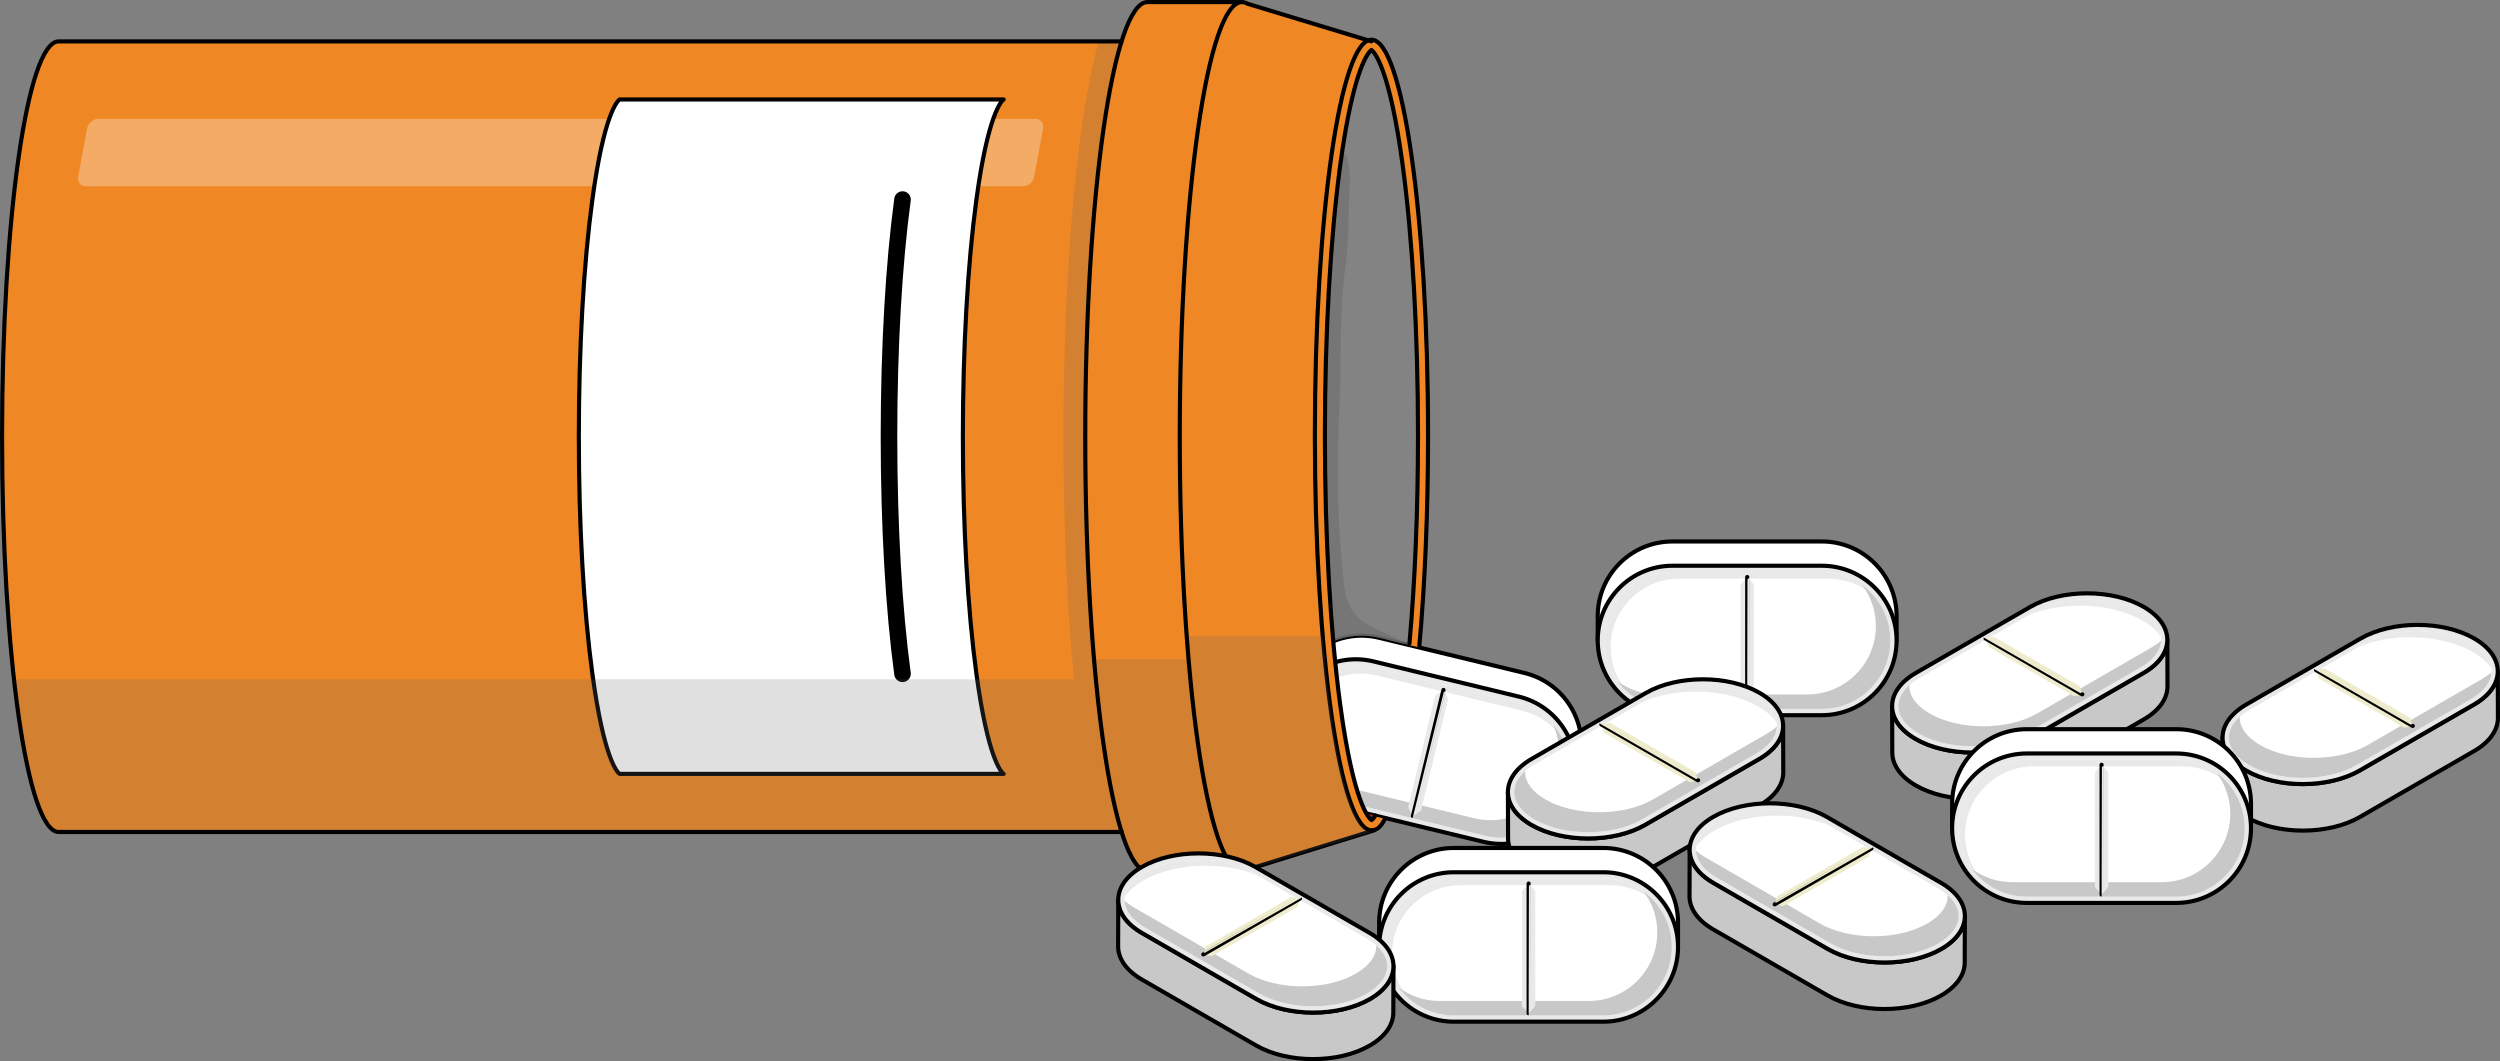 <?xml version="1.0" encoding="utf-8"?>
<!-- Generator: Adobe Illustrator 16.0.0, SVG Export Plug-In . SVG Version: 6.00 Build 0)  -->
<!DOCTYPE svg PUBLIC "-//W3C//DTD SVG 1.1//EN" "http://www.w3.org/Graphics/SVG/1.1/DTD/svg11.dtd">
<svg version="1.1" id="Layer_4" xmlns="http://www.w3.org/2000/svg" xmlns:xlink="http://www.w3.org/1999/xlink" x="0px" y="0px"
	 width="603.295px" height="256.085px" viewBox="0 0 603.295 256.085" enable-background="new 0 0 603.295 256.085"
	 xml:space="preserve">
<rect x="0" y="0" width="603.295" height="256.085" fill="#808080" stroke="none"/>
<g>
	<g>
		
			<path id="changecolor_30_" fill="#FFFFFF" stroke="#000000" stroke-linecap="round" stroke-linejoin="round" stroke-miterlimit="10" d="
			M367.874,162.399l-35.049-8.49c-9.678-2.344-19.424,3.602-21.769,13.279s-0.859,3.549-1.38,5.695l70.098,16.98
			c1.097-4.527-0.966,3.984,1.38-5.694C383.497,174.493,377.551,164.745,367.874,162.399z"/>
		<path id="changecolor_28_" fill="#E9E9E9" d="M366.494,168.096l-35.048-8.489c-9.678-2.347-19.425,3.6-21.77,13.277
			c-2.344,9.68,3.6,19.424,13.277,21.769l35.05,8.491c9.677,2.345,19.425-3.601,21.771-13.279
			C382.116,180.188,376.171,170.44,366.494,168.096z"/>
		<path fill="#FFFFFF" d="M323.309,193.188c-8.854-2.146-14.313-11.094-12.168-19.95c1.039-4.288,3.687-7.917,7.456-10.216
			c3.767-2.297,8.205-2.992,12.493-1.953l35.05,8.492c8.854,2.145,14.314,11.094,12.169,19.949
			c-2.146,8.854-11.095,14.313-19.95,12.168L323.309,193.188z"/>
		<path fill="#E9E9E9" d="M312.33,175.188c1.039-4.289,3.687-7.918,7.455-10.217c3.767-2.298,8.205-2.991,12.493-1.953
			c0.001,0,35.049,8.492,35.049,8.492c4.03,0.977,7.353,3.364,9.579,6.508c-2.127-4.096-5.941-7.287-10.767-8.457l-35.05-8.492
			c-4.288-1.039-8.726-0.344-12.493,1.953c-3.769,2.299-6.417,5.928-7.456,10.216c-1.169,4.825-0.076,9.677,2.591,13.442
			C311.956,183.262,311.354,179.216,312.33,175.188z"/>
		<path fill="#C8C8C8" d="M374.901,175.007c1.324,3.143,1.694,6.72,0.831,10.282c-2.146,8.854-11.096,14.313-19.95,12.169
			l-35.049-8.492c-3.563-0.861-6.573-2.828-8.762-5.444c1.968,4.671,6.045,8.385,11.337,9.667l35.049,8.49
			c8.855,2.145,17.805-3.313,19.95-12.168C379.59,184.219,378.154,178.894,374.901,175.007z"/>
		
			<path id="changecolor_27_" fill="none" stroke="#000000" stroke-linecap="round" stroke-linejoin="round" stroke-miterlimit="10" d="
			M366.494,168.096l-35.048-8.489c-9.678-2.347-19.425,3.6-21.77,13.277c-2.344,9.68,3.6,19.424,13.277,21.769l35.05,8.491
			c9.677,2.345,19.425-3.601,21.771-13.279C382.116,180.188,376.171,170.44,366.494,168.096z"/>
		<g>
			<polygon fill="#E9E9E9" points="346.341,167.845 348.312,166.493 340.938,196.927 339.806,194.821 			"/>
			<polygon fill="#E9E9E9" points="342.943,195.581 340.974,196.937 348.347,166.501 349.479,168.606 			"/>
		</g>
		<path fill="none" stroke="#000000" stroke-linecap="round" stroke-linejoin="round" stroke-miterlimit="10" d="M348.34,166.499
			c0,0-7.351,30.439-7.374,30.435"/>
	</g>
	<path opacity="0.6" fill="#444444" d="M339.152,155.441c-3.564-2.687-8.407-3.509-11.609-6.595
		c-3.347-3.225-3.242-8.703-3.706-13.285c-1.201-11.875-1.219-24.533-0.629-36.554c0.567-11.558-0.146-23.467,1.499-34.809
		c0.805-5.544,0.589-11.124,0.87-16.813c0.119-2.397,0.723-9.751-1.681-10.563c0,0,0,0.002-0.001,0.002
		c-0.068,0.465-0.138,0.939-0.207,1.421c-0.016,0.108-0.031,0.219-0.046,0.328c-0.068,0.482-0.137,0.972-0.205,1.471
		c-2.404,17.69-3.728,40.894-3.728,65.333c0,17.648,0.69,34.649,1.979,49.396c3.408-1.413,7.277-1.801,11.136-0.865l6.33,1.535
		C339.154,155.444,339.153,155.442,339.152,155.441z"/>
	<g>
		<path opacity="0.4" fill="#C93038" d="M329.456,196.228c0.732,1.408,1.267,1.906,1.485,2.063c0.182-0.132,0.582-0.498,1.135-1.429
			L329.456,196.228z"/>
		<path opacity="0.4" fill="#666666" d="M332.824,153.909l7.289,1.767c1.34-14.956,2.06-32.288,2.06-50.298
			c0-24.439-1.324-47.643-3.729-65.333c-3.184-23.431-6.835-27.095-7.504-27.579c-0.668,0.484-4.319,4.148-7.504,27.579
			c-2.404,17.69-3.728,40.894-3.728,65.333c0,17.648,0.69,34.649,1.979,49.396C325.096,153.361,328.965,152.974,332.824,153.909z"/>
	</g>
	<path fill="#E9E9E9" d="M149.52,186.755h92.676c-0.573-0.416-3.644-3.498-6.388-22.829h-92.676
		C145.875,183.257,148.947,186.339,149.52,186.755z"/>
	<path id="changecolor" fill="#EF8724" d="M330.94,9.987l-29.928-9.082c-0.427-0.256-0.86-0.393-1.297-0.393h-22.811
		c-2.228,0-4.342,3.394-6.243,9.475H14.158C6.615,9.987,0.5,52.695,0.5,105.378c0,52.684,6.115,95.39,13.658,95.39H270.66
		c1.902,6.083,4.016,9.478,6.244,9.478h22.811c0.437,0,0.87-0.138,1.297-0.394l29.928-9.084c1.238,0,2.337-0.979,3.478-3.136
		l-2.443-0.592c-0.552,0.932-0.853,1.119-1.034,1.251c-0.668-0.485-4.319-4.149-7.504-27.581
		c-2.404-17.689-3.728-40.891-3.728-65.332c0-24.439,1.324-47.643,3.728-65.333c3.185-23.431,6.835-27.095,7.504-27.579
		c0.669,0.484,4.32,4.148,7.504,27.579c2.404,17.69,3.729,40.894,3.729,65.333c0,2.065-0.011,4.121-0.029,6.167
		c-0.145,15.787-0.844,30.892-2.031,44.131l2.382,0.577c1.184-13.094,1.923-28.34,2.073-44.708c0.019-2.039,0.03-4.094,0.03-6.167
		C344.598,52.695,338.484,9.987,330.94,9.987z"/>
	<g>
		<path opacity="0.4" fill="#C93038" d="M329.456,196.228c0.732,1.408,1.267,1.906,1.485,2.063c0.182-0.132,0.582-0.498,1.135-1.429
			L329.456,196.228z"/>
		<path opacity="0.4" fill="#989898" d="M332.824,153.909l7.289,1.767c1.34-14.956,2.06-32.288,2.06-50.298
			c0-24.439-1.324-47.643-3.729-65.333c-3.184-23.431-6.835-27.095-7.504-27.579c-0.668,0.484-4.319,4.148-7.504,27.579
			c-2.404,17.69-3.728,40.894-3.728,65.333c0,17.648,0.69,34.649,1.979,49.396C325.096,153.361,328.965,152.974,332.824,153.909z"/>
	</g>
	<path fill="none" stroke="#000000" stroke-linecap="round" stroke-linejoin="round" stroke-miterlimit="10" d="M530.008,190.259"/>
	<g>
		
			<path id="changecolor_15_" fill="#FFFFFF" stroke="#000000" stroke-linecap="round" stroke-linejoin="round" stroke-miterlimit="10" d="
			M439.652,130.666l-36.063,0.001c-9.958-0.001-18.03,8.071-18.03,18.029s0,3.65,0,5.861h72.125c0-4.66-0.001,4.097,0-5.861
			C457.683,138.738,449.608,130.666,439.652,130.666z"/>
		<path id="changecolor_14_" fill="#E9E9E9" d="M439.652,136.525l-36.063,0.001c-9.958-0.001-18.03,8.072-18.03,18.031
			s8.071,18.029,18.029,18.029h36.063c9.957,0,18.031-8.072,18.032-18.029C457.683,144.599,449.608,136.525,439.652,136.525z"/>
		<path fill="#FFFFFF" d="M403.588,171.081c-9.11,0-16.522-7.414-16.522-16.523c0-4.414,1.719-8.563,4.84-11.684
			c3.121-3.121,7.27-4.84,11.682-4.84h36.063c9.111,0,16.524,7.412,16.524,16.523c0,9.109-7.413,16.523-16.524,16.523H403.588z"/>
		<path fill="#E9E9E9" d="M388.681,156.171c0-4.413,1.719-8.563,4.84-11.683c3.121-3.121,7.27-4.839,11.683-4.839l36.063-0.002
			c4.146,0,7.938,1.539,10.841,4.07c-3.031-3.479-7.49-5.684-12.456-5.684h-36.063c-4.413,0-8.562,1.719-11.682,4.84
			c-3.121,3.121-4.84,7.27-4.84,11.684c0,4.964,2.205,9.422,5.682,12.453C390.219,164.108,388.681,160.315,388.681,156.171z"/>
		<path fill="#C8C8C8" d="M449.45,141.263c2.027,2.743,3.229,6.131,3.229,9.798c-0.001,9.11-7.414,16.524-16.524,16.524h-36.063
			c-3.666,0-7.055-1.203-9.797-3.229c3.012,4.076,7.849,6.726,13.293,6.726h36.063c9.111,0,16.524-7.414,16.524-16.523
			C456.176,149.111,453.527,144.273,449.45,141.263z"/>
		
			<path id="changecolor_11_" fill="none" stroke="#000000" stroke-linecap="round" stroke-linejoin="round" stroke-miterlimit="10" d="
			M439.652,136.525l-36.063,0.001c-9.958-0.001-18.03,8.072-18.03,18.031s8.071,18.029,18.029,18.029h36.063
			c9.957,0,18.031-8.072,18.032-18.029C457.683,144.599,449.608,136.525,439.652,136.525z"/>
		<g>
			<polygon fill="#E9E9E9" points="420.007,141.027 421.604,139.248 421.604,170.563 420.007,168.784 			"/>
			<polygon fill="#E9E9E9" points="423.235,168.784 421.64,170.563 421.64,139.248 423.235,141.028 			"/>
		</g>
		<path fill="none" stroke="#000000" stroke-linecap="round" stroke-linejoin="round" stroke-miterlimit="10" d="M421.633,139.248
			c0,0,0.022,31.315,0,31.315"/>
	</g>
	<g>
		<g id="changecolor_10_">
			<g enable-background="new    ">
				<path fill="#C8C8C8" d="M541.99,185.919c7.561,4.395,19.862,4.393,27.47,0l27.563-15.912c3.83-2.212,5.743-5.113,5.734-8.012
					l0.039,11.229c0.008,2.896-1.905,5.8-5.734,8.012l-27.564,15.912c-7.607,4.393-19.91,4.395-27.47,0
					c-3.755-2.183-5.636-5.04-5.644-7.899l-0.037-11.229C536.354,180.88,538.233,183.736,541.99,185.919z"/>
				<path fill="none" stroke="#000000" stroke-linecap="round" stroke-linejoin="round" stroke-miterlimit="10" d="M541.99,185.919
					c7.561,4.395,19.862,4.393,27.47,0l27.563-15.912c3.83-2.212,5.743-5.113,5.734-8.012l0.039,11.229
					c0.008,2.896-1.905,5.8-5.734,8.012l-27.564,15.912c-7.607,4.393-19.91,4.395-27.47,0c-3.755-2.183-5.636-5.04-5.644-7.899
					l-0.037-11.229C536.354,180.88,538.233,183.736,541.99,185.919z"/>
				<g>
					<path fill="#E9E9E9" d="M542.079,170.008c-7.607,4.393-7.65,11.517-0.088,15.911c7.561,4.395,19.862,4.393,27.47,0
						l27.563-15.912c7.61-4.395,7.65-11.519,0.089-15.912c-7.561-4.395-19.859-4.395-27.47,0L542.079,170.008z"/>
					<path fill="#FFFFFF" d="M555.706,187.706c4.929,0,9.546-1.098,13.001-3.092L596.27,168.7c3.208-1.852,4.978-4.224,4.98-6.68
						c0.004-2.434-1.734-4.787-4.894-6.623c-3.431-1.994-8.033-3.09-12.96-3.09c-4.928,0-9.544,1.098-12.999,3.092l-27.564,15.913
						c-3.208,1.852-4.976,4.226-4.979,6.681c-0.004,2.436,1.734,4.787,4.894,6.623C546.177,186.609,550.778,187.706,555.706,187.706
						z"/>
					<path fill="#E9E9E9" d="M596.772,157.376c-3.994-2.322-9.351-3.601-15.086-3.601c-4.539,0-8.847,0.804-12.442,2.288
						l1.152-0.664c3.455-1.994,8.071-3.092,12.999-3.092c4.927,0,9.529,1.096,12.96,3.09c2.818,1.639,4.501,3.687,4.832,5.838
						C600.223,159.829,598.736,158.516,596.772,157.376z"/>
					<path fill="#C8C8C8" d="M540.511,172.962c-0.003,0.069-0.01,0.138-0.01,0.206c-0.003,2.435,1.734,4.788,4.894,6.622
						c3.431,1.993,8.031,3.091,12.959,3.091c4.929,0,9.545-1.098,13.001-3.093l27.563-15.914c0.89-0.512,1.662-1.066,2.323-1.649
						c-0.098,2.382-1.852,4.675-4.971,6.476l-27.563,15.914c-3.455,1.994-8.072,3.092-13.001,3.092
						c-4.928,0-9.529-1.097-12.959-3.09c-3.159-1.836-4.897-4.188-4.894-6.623C537.856,176.218,538.787,174.486,540.511,172.962z"/>
				</g>
				<g>
					<path fill="none" stroke="#000000" stroke-linecap="round" stroke-linejoin="round" stroke-miterlimit="10" d="
						M542.079,170.008c-7.607,4.393-7.65,11.517-0.088,15.911c7.561,4.395,19.862,4.393,27.47,0l27.563-15.912
						c7.61-4.395,7.65-11.519,0.089-15.912c-7.561-4.395-19.859-4.395-27.47,0L542.079,170.008z"/>
				</g>
			</g>
		</g>
		<g>
			<g>
				<polygon fill="#EEECCD" points="580.211,175.624 582.225,175.199 558.888,161.726 559.526,163.681 				"/>
				<polygon fill="#EEECCD" points="560.916,161.274 558.903,161.698 582.239,175.17 581.601,173.217 				"/>
			</g>
			<path fill="none" stroke="#000000" stroke-linecap="round" stroke-linejoin="round" stroke-miterlimit="10" d="M582.236,175.177
				c0,0-23.327-13.49-23.336-13.473"/>
		</g>
	</g>
	<g>
		<g id="changecolor_31_">
			<g enable-background="new    ">
				<path fill="#C8C8C8" d="M462.247,178.302c7.561,4.394,19.862,4.391,27.471,0l27.562-15.914c3.831-2.211,5.744-5.113,5.734-8.012
					l0.039,11.229c0.008,2.896-1.904,5.801-5.733,8.012l-27.564,15.914c-7.607,4.391-19.909,4.394-27.469,0
					c-3.756-2.183-5.636-5.04-5.645-7.901l-0.037-11.229C456.612,173.262,458.491,176.119,462.247,178.302z"/>
				<path fill="none" stroke="#000000" stroke-linecap="round" stroke-linejoin="round" stroke-miterlimit="10" d="M462.247,178.302
					c7.561,4.394,19.862,4.391,27.471,0l27.562-15.914c3.831-2.211,5.744-5.113,5.734-8.012l0.039,11.229
					c0.008,2.896-1.904,5.801-5.733,8.012l-27.564,15.914c-7.607,4.391-19.909,4.394-27.469,0c-3.756-2.183-5.636-5.04-5.645-7.901
					l-0.037-11.229C456.612,173.262,458.491,176.119,462.247,178.302z"/>
				<g>
					<path fill="#E9E9E9" d="M462.335,162.39c-7.606,4.391-7.649,11.518-0.088,15.912c7.561,4.394,19.862,4.391,27.471,0
						l27.562-15.914c7.611-4.394,7.651-11.518,0.089-15.912c-7.56-4.395-19.859-4.395-27.469,0L462.335,162.39z"/>
					<path fill="#FFFFFF" d="M475.964,180.089c4.928,0,9.546-1.1,13-3.094l27.563-15.913c3.208-1.853,4.978-4.224,4.98-6.679
						c0.003-2.436-1.734-4.787-4.894-6.625c-3.432-1.992-8.034-3.092-12.96-3.092c-4.927,0-9.544,1.1-13,3.096l-27.563,15.912
						c-3.207,1.853-4.976,4.225-4.979,6.682c-0.004,2.434,1.733,4.786,4.893,6.622C466.435,178.991,471.036,180.089,475.964,180.089
						z"/>
					<path fill="#E9E9E9" d="M517.029,149.757c-3.994-2.32-9.351-3.6-15.085-3.6c-4.539,0-8.847,0.805-12.441,2.289l1.15-0.664
						c3.455-1.996,8.072-3.096,13-3.096c4.926,0,9.529,1.1,12.96,3.092c2.818,1.639,4.501,3.688,4.831,5.839
						C520.479,152.21,518.994,150.897,517.029,149.757z"/>
					<path fill="#C8C8C8" d="M460.768,165.344c-0.003,0.069-0.009,0.138-0.009,0.206c-0.003,2.436,1.734,4.786,4.894,6.622
						c3.43,1.994,8.031,3.091,12.959,3.091s9.546-1.098,13-3.092l27.563-15.915c0.889-0.512,1.663-1.067,2.324-1.65
						c-0.099,2.383-1.852,4.677-4.972,6.477l-27.563,15.913c-3.454,1.994-8.072,3.094-13,3.094s-9.529-1.098-12.959-3.091
						c-3.16-1.836-4.897-4.188-4.893-6.622C458.113,168.599,459.043,166.867,460.768,165.344z"/>
				</g>
				<g>
					<path fill="none" stroke="#000000" stroke-linecap="round" stroke-linejoin="round" stroke-miterlimit="10" d="M462.335,162.39
						c-7.606,4.391-7.649,11.518-0.088,15.912c7.561,4.394,19.862,4.391,27.471,0l27.562-15.914
						c7.611-4.394,7.651-11.518,0.089-15.912c-7.56-4.395-19.859-4.395-27.469,0L462.335,162.39z"/>
				</g>
			</g>
		</g>
		<g>
			<g>
				<polygon fill="#EEECCD" points="500.469,168.005 502.482,167.581 479.146,154.107 479.784,156.062 				"/>
				<polygon fill="#EEECCD" points="481.174,153.655 479.161,154.079 502.497,167.553 501.858,165.599 				"/>
			</g>
			<path fill="none" stroke="#000000" stroke-linecap="round" stroke-linejoin="round" stroke-miterlimit="10" d="M502.494,167.558
				c0,0-23.327-13.49-23.336-13.473"/>
		</g>
	</g>
	<g>
		
			<path id="changecolor_78_" fill="#FFFFFF" stroke="#000000" stroke-linecap="round" stroke-linejoin="round" stroke-miterlimit="10" d="
			M525.173,175.966l-36.063,0.002c-9.958-0.002-18.03,8.072-18.03,18.029c0,9.959,0,3.65,0,5.861l72.125-0.002
			c0-4.657-0.001,4.1,0-5.859C543.204,184.04,535.13,175.966,525.173,175.966z"/>
		<path id="changecolor_77_" fill="#E9E9E9" d="M525.173,181.827l-36.063,0.001c-9.958-0.001-18.03,8.072-18.03,18.03
			s8.071,18.029,18.03,18.029h36.063c9.957,0,18.031-8.072,18.032-18.031C543.204,189.9,535.13,181.827,525.173,181.827z"/>
		<path fill="#FFFFFF" d="M489.11,216.381c-9.111,0-16.522-7.412-16.522-16.522c0-4.414,1.719-8.563,4.84-11.685
			c3.12-3.12,7.27-4.839,11.682-4.839h36.063c9.111,0,16.523,7.411,16.524,16.521c-0.001,9.112-7.413,16.524-16.524,16.524H489.11z"
			/>
		<path fill="#E9E9E9" d="M474.202,201.473c0-4.413,1.719-8.563,4.84-11.685c3.121-3.121,7.27-4.84,11.683-4.84h36.063
			c4.146,0,7.938,1.54,10.841,4.07c-3.031-3.479-7.489-5.684-12.455-5.684H489.11c-4.413,0-8.562,1.719-11.682,4.839
			c-3.121,3.122-4.84,7.271-4.84,11.685c0,4.965,2.205,9.422,5.681,12.453C475.74,209.407,474.202,205.617,474.202,201.473z"/>
		<path fill="#C8C8C8" d="M534.971,186.562c2.028,2.744,3.229,6.134,3.229,9.799c0,9.111-7.414,16.525-16.524,16.525h-36.063
			c-3.666,0-7.054-1.202-9.796-3.229c3.011,4.074,7.849,6.724,13.293,6.724h36.063c9.111,0,16.523-7.412,16.524-16.524
			C541.697,194.411,539.048,189.575,534.971,186.562z"/>
		
			<path id="changecolor_35_" fill="none" stroke="#000000" stroke-linecap="round" stroke-linejoin="round" stroke-miterlimit="10" d="
			M525.173,181.827l-36.063,0.001c-9.958-0.001-18.03,8.072-18.03,18.03s8.071,18.029,18.03,18.029h36.063
			c9.957,0,18.031-8.072,18.032-18.031C543.204,189.9,535.13,181.827,525.173,181.827z"/>
		<g>
			<polygon fill="#E9E9E9" points="505.528,186.327 507.124,184.55 507.124,215.864 505.528,214.085 			"/>
			<polygon fill="#E9E9E9" points="508.757,214.085 507.161,215.864 507.161,184.55 508.757,186.329 			"/>
		</g>
		<path fill="none" stroke="#000000" stroke-linecap="round" stroke-linejoin="round" stroke-miterlimit="10" d="M507.154,184.55
			c0,0,0.023,31.314,0,31.314"/>
	</g>
	<g>
		<g id="changecolor_25_">
			<g enable-background="new    ">
				<path fill="#C8C8C8" d="M369.529,199.045c7.561,4.396,19.862,4.393,27.47,0l27.563-15.912c3.83-2.212,5.743-5.113,5.734-8.012
					l0.039,11.229c0.008,2.898-1.905,5.8-5.734,8.012l-27.564,15.913c-7.607,4.392-19.91,4.395-27.47,0
					c-3.755-2.184-5.636-5.041-5.644-7.9l-0.037-11.229C363.894,194.005,365.772,196.862,369.529,199.045z"/>
				<path fill="none" stroke="#000000" stroke-linecap="round" stroke-linejoin="round" stroke-miterlimit="10" d="M369.529,199.045
					c7.561,4.396,19.862,4.393,27.47,0l27.563-15.912c3.83-2.212,5.743-5.113,5.734-8.012l0.039,11.229
					c0.008,2.898-1.905,5.8-5.734,8.012l-27.564,15.913c-7.607,4.392-19.91,4.395-27.47,0c-3.755-2.184-5.636-5.041-5.644-7.9
					l-0.037-11.229C363.894,194.005,365.772,196.862,369.529,199.045z"/>
				<g>
					<path fill="#E9E9E9" d="M369.618,183.134c-7.607,4.393-7.65,11.519-0.088,15.911c7.561,4.396,19.862,4.393,27.47,0
						l27.563-15.912c7.61-4.394,7.65-11.519,0.089-15.912c-7.561-4.394-19.859-4.394-27.47,0L369.618,183.134z"/>
					<path fill="#FFFFFF" d="M383.245,200.833c4.929,0,9.546-1.099,13-3.093l27.563-15.913c3.208-1.852,4.978-4.225,4.98-6.681
						c0.004-2.433-1.734-4.786-4.894-6.622c-3.431-1.994-8.033-3.091-12.96-3.091c-4.928,0-9.544,1.098-12.999,3.092l-27.564,15.915
						c-3.208,1.85-4.976,4.224-4.979,6.679c-0.004,2.436,1.734,4.786,4.894,6.624C373.716,199.735,378.317,200.833,383.245,200.833z
						"/>
					<path fill="#E9E9E9" d="M424.312,170.502c-3.994-2.321-9.351-3.599-15.086-3.599c-4.539,0-8.847,0.803-12.442,2.287
						l1.152-0.665c3.455-1.994,8.071-3.092,12.999-3.092c4.927,0,9.529,1.097,12.96,3.091c2.818,1.638,4.501,3.686,4.832,5.838
						C427.762,172.956,426.275,171.642,424.312,170.502z"/>
					<path fill="#C8C8C8" d="M368.05,186.089c-0.003,0.068-0.01,0.137-0.01,0.205c-0.004,2.435,1.734,4.789,4.894,6.623
						c3.431,1.992,8.031,3.09,12.959,3.09c4.929,0,9.545-1.098,13.001-3.093l27.563-15.912c0.89-0.515,1.662-1.067,2.323-1.651
						c-0.098,2.383-1.852,4.675-4.971,6.477l-27.563,15.913c-3.454,1.994-8.071,3.093-13,3.093c-4.928,0-9.529-1.098-12.959-3.09
						c-3.159-1.838-4.897-4.188-4.894-6.624C365.396,189.345,366.326,187.614,368.05,186.089z"/>
				</g>
				<g>
					<path fill="none" stroke="#000000" stroke-linecap="round" stroke-linejoin="round" stroke-miterlimit="10" d="
						M369.618,183.134c-7.607,4.393-7.65,11.519-0.088,15.911c7.561,4.396,19.862,4.393,27.47,0l27.563-15.912
						c7.61-4.394,7.65-11.519,0.089-15.912c-7.561-4.394-19.859-4.394-27.47,0L369.618,183.134z"/>
				</g>
			</g>
		</g>
		<g>
			<g>
				<polygon fill="#EEECCD" points="407.75,188.749 409.764,188.325 386.427,174.851 387.065,176.808 				"/>
				<polygon fill="#EEECCD" points="388.455,174.4 386.442,174.825 409.778,188.298 409.14,186.343 				"/>
			</g>
			<path fill="none" stroke="#000000" stroke-linecap="round" stroke-linejoin="round" stroke-miterlimit="10" d="M409.775,188.303
				c0,0-23.327-13.489-23.336-13.473"/>
		</g>
	</g>
	<g>
		
			<path id="changecolor_9_" fill="#FFFFFF" stroke="#000000" stroke-linecap="round" stroke-linejoin="round" stroke-miterlimit="10" d="
			M386.907,204.63h-36.063c-9.958,0-18.03,8.072-18.03,18.03s0,3.651,0,5.86h72.125c0-4.66-0.001,4.098,0-5.86
			C404.938,212.702,396.864,204.63,386.907,204.63z"/>
		<path id="changecolor_8_" fill="#E9E9E9" d="M386.907,210.489h-36.063c-9.958,0-18.03,8.074-18.03,18.031
			c0,9.959,8.072,18.031,18.03,18.031h36.063c9.957,0,18.031-8.072,18.032-18.031C404.938,218.563,396.864,210.489,386.907,210.489z
			"/>
		<path fill="#FFFFFF" d="M350.844,245.045c-9.11,0-16.522-7.413-16.522-16.524c0-4.413,1.719-8.563,4.84-11.684
			c3.12-3.119,7.27-4.84,11.682-4.84h36.063c9.112,0,16.523,7.412,16.524,16.523c-0.001,9.111-7.413,16.524-16.524,16.524H350.844z"
			/>
		<path fill="#E9E9E9" d="M335.937,230.136c0-4.414,1.719-8.563,4.84-11.684c3.121-3.121,7.27-4.839,11.683-4.839l36.063-0.001
			c4.147,0,7.938,1.537,10.841,4.068c-3.031-3.477-7.489-5.684-12.455-5.684h-36.063c-4.412,0-8.562,1.721-11.682,4.84
			c-3.121,3.121-4.84,7.271-4.84,11.684c0,4.965,2.204,9.424,5.681,12.455C337.475,238.07,335.937,234.28,335.937,230.136z"/>
		<path fill="#C8C8C8" d="M396.706,215.226c2.027,2.744,3.229,6.133,3.229,9.798c-0.001,9.112-7.414,16.524-16.524,16.524h-36.063
			c-3.665,0-7.055-1.203-9.797-3.229c3.012,4.076,7.849,6.726,13.293,6.726h36.063c9.112,0,16.523-7.413,16.524-16.524
			C403.432,223.075,400.782,218.237,396.706,215.226z"/>
		
			<path id="changecolor_32_" fill="none" stroke="#000000" stroke-linecap="round" stroke-linejoin="round" stroke-miterlimit="10" d="
			M386.907,210.489h-36.063c-9.958,0-18.03,8.074-18.03,18.031c0,9.959,8.072,18.031,18.03,18.031h36.063
			c9.957,0,18.031-8.072,18.032-18.031C404.938,218.563,396.864,210.489,386.907,210.489z"/>
		<g>
			<polygon fill="#E9E9E9" points="367.263,214.991 368.858,213.212 368.858,244.528 367.263,242.747 			"/>
			<polygon fill="#E9E9E9" points="370.491,242.749 368.896,244.528 368.896,213.212 370.491,214.991 			"/>
		</g>
		<path fill="none" stroke="#000000" stroke-linecap="round" stroke-linejoin="round" stroke-miterlimit="10" d="M368.889,213.212
			c0,0,0.022,31.316,0,31.316"/>
	</g>
	<g>
		<g id="changecolor_16_">
			<g enable-background="new    ">
				<path fill="#C8C8C8" d="M468.515,228.976c-7.561,4.395-19.862,4.393-27.47,0l-27.563-15.914
					c-3.83-2.211-5.743-5.113-5.734-8.011l-0.038,11.229c-0.008,2.897,1.905,5.8,5.734,8.011l27.563,15.914
					c7.607,4.391,19.91,4.395,27.47,0c3.756-2.184,5.636-5.039,5.644-7.9l0.038-11.229
					C474.151,223.935,472.271,226.792,468.515,228.976z"/>
				<path fill="none" stroke="#000000" stroke-linecap="round" stroke-linejoin="round" stroke-miterlimit="10" d="M468.515,228.976
					c-7.561,4.395-19.862,4.393-27.47,0l-27.563-15.914c-3.83-2.211-5.743-5.113-5.734-8.011l-0.038,11.229
					c-0.008,2.897,1.905,5.8,5.734,8.011l27.563,15.914c7.607,4.391,19.91,4.395,27.47,0c3.756-2.184,5.636-5.039,5.644-7.9
					l0.038-11.229C474.151,223.935,472.271,226.792,468.515,228.976z"/>
				<g>
					<path fill="#E9E9E9" d="M468.427,213.065c7.607,4.391,7.65,11.517,0.088,15.91c-7.561,4.395-19.862,4.393-27.47,0
						l-27.563-15.914c-7.61-4.393-7.65-11.518-0.089-15.912c7.56-4.394,19.858-4.394,27.47,0L468.427,213.065z"/>
					<path fill="#FFFFFF" d="M454.799,230.763c-4.928,0-9.545-1.098-13-3.093l-27.563-15.913c-3.208-1.853-4.978-4.225-4.98-6.68
						c-0.004-2.434,1.734-4.788,4.895-6.623c3.431-1.994,8.033-3.092,12.96-3.092s9.543,1.098,12.999,3.094l27.563,15.914
						c3.207,1.852,4.976,4.223,4.979,6.679c0.004,2.435-1.734,4.788-4.894,6.624C464.328,229.665,459.727,230.763,454.799,230.763z"
						/>
					<path fill="#E9E9E9" d="M413.733,200.432c3.995-2.321,9.351-3.599,15.086-3.599c4.539,0,8.847,0.803,12.442,2.287l-1.151-0.664
						c-3.456-1.996-8.072-3.094-12.999-3.094s-9.529,1.098-12.96,3.092c-2.818,1.637-4.502,3.687-4.832,5.838
						C410.282,202.886,411.77,201.573,413.733,200.432z"/>
					<path fill="#C8C8C8" d="M469.995,216.02c0.003,0.067,0.009,0.136,0.009,0.204c0.003,2.436-1.734,4.788-4.893,6.623
						c-3.431,1.992-8.031,3.092-12.96,3.092c-4.928,0-9.545-1.1-13-3.095l-27.563-15.913c-0.89-0.514-1.663-1.066-2.323-1.65
						c0.097,2.383,1.852,4.676,4.971,6.477l27.563,15.913c3.455,1.995,8.072,3.093,13,3.093s9.529-1.098,12.96-3.09
						c3.159-1.836,4.897-4.189,4.894-6.624C472.649,219.273,471.719,217.543,469.995,216.02z"/>
				</g>
				<g>
					<path fill="none" stroke="#000000" stroke-linecap="round" stroke-linejoin="round" stroke-miterlimit="10" d="
						M468.427,213.065c7.607,4.391,7.65,11.517,0.088,15.91c-7.561,4.395-19.862,4.393-27.47,0l-27.563-15.914
						c-7.61-4.393-7.65-11.518-0.089-15.912c7.56-4.394,19.858-4.394,27.47,0L468.427,213.065z"/>
				</g>
			</g>
		</g>
		<g>
			<g>
				<polygon fill="#EEECCD" points="430.294,218.679 428.28,218.255 451.618,204.78 450.979,206.736 				"/>
				<polygon fill="#EEECCD" points="449.589,204.329 451.602,204.755 428.266,218.228 428.905,216.272 				"/>
			</g>
			<path fill="none" stroke="#000000" stroke-linecap="round" stroke-linejoin="round" stroke-miterlimit="10" d="M428.27,218.232
				c0,0,23.326-13.489,23.336-13.474"/>
		</g>
	</g>
	<path opacity="0.4" fill="#C93038" d="M329.456,196.228c0.732,1.408,1.267,1.906,1.485,2.063c0.182-0.132,0.582-0.498,1.135-1.429
		L329.456,196.228z"/>
	<path fill="none" d="M342.511,156.255c1.332-14.726,2.103-32.172,2.103-50.877c0-52.683-6.114-95.391-13.657-95.391
		c-7.542,0-13.657,42.708-13.657,95.391c0,52.684,6.115,95.39,13.657,95.39c1.237,0,2.437-1.15,3.576-3.304 M332.086,196.868
		c-0.549,0.928-0.949,1.291-1.13,1.423c-0.668-0.485-4.32-4.149-7.504-27.581c-2.404-17.689-3.729-40.891-3.729-65.332
		c0-24.439,1.324-47.643,3.729-65.333c3.184-23.431,6.836-27.095,7.504-27.579c0.668,0.484,4.32,4.148,7.504,27.579
		c2.404,17.69,3.729,40.894,3.729,65.333c0,18.008-0.719,35.346-2.06,50.298"/>
	<path fill="none" stroke="#000000" stroke-linecap="round" stroke-linejoin="round" stroke-miterlimit="10" d="M342.511,155.85
		c1.332-14.725,2.103-32.171,2.103-50.876c0-52.682-6.114-95.389-13.657-95.389c-7.542,0-13.657,42.707-13.657,95.389
		c0,52.684,6.115,95.389,13.657,95.389c1.237,0,2.143-0.619,3.283-2.773 M331.87,196.813c-0.549,0.927-0.733,0.944-0.914,1.074
		c-0.668-0.483-4.32-4.15-7.504-27.579c-2.404-17.691-3.729-40.894-3.729-65.334c0-24.439,1.324-47.642,3.729-65.333
		c3.184-23.43,6.836-27.095,7.504-27.579c0.668,0.484,4.32,4.149,7.504,27.579c2.404,17.691,3.729,40.893,3.729,65.333
		c0,18.008-0.719,35.344-2.06,50.299"/>
	<path fill="none" stroke="#000000" stroke-linecap="round" stroke-linejoin="round" stroke-miterlimit="10" d="M299.715,210.232
		c0.437,0,0.87-0.138,1.297-0.394l30.62-9.477"/>
	<path fill="#FFFFFF" d="M235.624,162.599c-2.106-15.493-3.266-35.814-3.266-57.221c0-21.404,1.16-41.727,3.266-57.221
		c2.789-20.52,5.987-23.73,6.572-24.154H149.52c-0.586,0.424-3.783,3.635-6.571,24.154c-2.106,15.494-3.266,35.816-3.266,57.221
		c0,21.406,1.16,41.728,3.266,57.221c2.788,20.521,5.985,23.731,6.571,24.156h92.676C241.61,186.33,238.412,183.12,235.624,162.599z
		"/>
	<path fill="none" stroke="#000000" stroke-width="4" stroke-linecap="round" stroke-linejoin="round" stroke-miterlimit="10" d="
		M217.794,162.599c-2.106-15.493-3.266-35.814-3.266-57.221c0-21.404,1.159-41.727,3.266-57.221"/>
	<path opacity="0.3" fill="#FFFFFF" d="M249.575,42.688c-0.231,1.252-1.434,2.268-2.687,2.268H20.708
		c-1.252,0-2.08-1.016-1.85-2.268l2.164-11.73c0.23-1.252,1.434-2.268,2.686-2.268h226.181c1.253,0,2.081,1.016,1.85,2.268
		L249.575,42.688z"/>
	<path fill="none" stroke="#000000" stroke-linecap="round" stroke-linejoin="round" stroke-miterlimit="10" d="M235.624,162.599
		c-2.106-15.493-3.266-35.814-3.266-57.221c0-21.404,1.16-41.727,3.266-57.221c2.789-20.52,5.987-23.73,6.572-24.154H149.52
		c-0.586,0.424-3.783,3.635-6.571,24.154c-2.106,15.494-3.266,35.816-3.266,57.221c0,21.406,1.16,41.728,3.266,57.221
		c2.788,20.521,5.985,23.731,6.571,24.156h92.676C241.61,186.33,238.412,183.12,235.624,162.599z"/>
	<path opacity="0.2" fill="#666666" d="M319.146,153.489h-32.774c0.142,1.913,0.292,3.786,0.45,5.628
		c0-0.007-0.001-0.015-0.002-0.022h-22.811c-1.345-15.711-2.119-34.081-2.119-53.717c0-42.354,3.596-78.84,8.771-95.391h-5.485
		c-1.524,5.297-2.896,12.168-4.089,20.494c-2.871,20.045-4.451,46.645-4.451,74.896c0,21.123,0.884,41.32,2.529,58.548h-16.648
		h-6.708H3.375c2.499,22.419,6.399,36.842,10.783,36.842h251.018h5.484c1.901,6.085,4.016,9.478,6.245,9.478h22.811
		c0.437,0,0.87-0.138,1.297-0.394l29.928-9.084C325.91,200.767,321.516,181.769,319.146,153.489z"/>
	<path fill="none" stroke="#000000" stroke-linecap="round" stroke-linejoin="round" stroke-miterlimit="10" d="M284.701,105.365
		c0-57.916,6.722-104.865,15.014-104.865h-22.811c-8.291,0-15.014,46.949-15.014,104.865s6.723,104.867,15.014,104.867h22.811
		C291.423,210.232,284.701,163.281,284.701,105.365z"/>
	<path fill="none" stroke="#000000" stroke-linecap="round" stroke-linejoin="round" stroke-miterlimit="10" d="M330.94,9.975
		l-29.928-9.082c-0.427-0.256-0.86-0.393-1.297-0.393"/>
	<path fill="none" stroke="#000000" stroke-linecap="round" stroke-linejoin="round" stroke-miterlimit="10" d="M270.66,9.987
		H14.158C6.615,9.987,0.5,52.695,0.5,105.378c0,52.684,6.115,95.39,13.658,95.39H270.66"/>
	<g>
		<g id="changecolor_21_">
			<g enable-background="new    ">
				<path fill="#C8C8C8" d="M330.626,241.062c-7.561,4.395-19.862,4.393-27.47,0l-27.563-15.914c-3.83-2.211-5.743-5.113-5.734-8.01
					l-0.039,11.229c-0.008,2.896,1.904,5.799,5.733,8.01l27.564,15.914c7.606,4.392,19.909,4.395,27.469,0
					c3.756-2.184,5.636-5.039,5.645-7.901l0.037-11.228C336.262,236.021,334.383,238.878,330.626,241.062z"/>
				<path fill="none" stroke="#000000" stroke-linecap="round" stroke-linejoin="round" stroke-miterlimit="10" d="M330.626,241.062
					c-7.561,4.395-19.862,4.393-27.47,0l-27.563-15.914c-3.83-2.211-5.743-5.113-5.734-8.01l-0.039,11.229
					c-0.008,2.896,1.904,5.799,5.733,8.01l27.564,15.914c7.606,4.392,19.909,4.395,27.469,0c3.756-2.184,5.636-5.039,5.645-7.901
					l0.037-11.228C336.262,236.021,334.383,238.878,330.626,241.062z"/>
				<g>
					<path fill="#E9E9E9" d="M330.538,225.149c7.606,4.392,7.649,11.52,0.088,15.912c-7.561,4.395-19.862,4.393-27.47,0
						l-27.563-15.914c-7.61-4.395-7.651-11.518-0.089-15.911c7.56-4.394,19.859-4.394,27.469,0L330.538,225.149z"/>
					<path fill="#FFFFFF" d="M316.91,242.849c-4.928,0-9.546-1.099-13-3.092l-27.563-15.914c-3.208-1.854-4.978-4.226-4.981-6.68
						c-0.003-2.436,1.735-4.787,4.895-6.623c3.431-1.994,8.034-3.092,12.96-3.092c4.928,0,9.544,1.099,13,3.094l27.563,15.912
						c3.207,1.854,4.976,4.226,4.979,6.682c0.004,2.435-1.733,4.787-4.894,6.621C326.439,241.751,321.837,242.849,316.91,242.849z"
						/>
					<path fill="#E9E9E9" d="M275.844,212.517c3.994-2.319,9.351-3.598,15.085-3.598c4.539,0,8.847,0.804,12.441,2.287l-1.15-0.664
						c-3.456-1.995-8.072-3.094-13-3.094c-4.926,0-9.529,1.098-12.96,3.092c-2.818,1.637-4.501,3.688-4.831,5.838
						C272.394,214.971,273.88,213.657,275.844,212.517z"/>
					<path fill="#C8C8C8" d="M332.106,228.104c0.003,0.068,0.009,0.137,0.009,0.205c0.003,2.436-1.734,4.787-4.894,6.623
						c-3.43,1.992-8.031,3.09-12.959,3.09c-4.927,0-9.545-1.098-13-3.092l-27.563-15.914c-0.889-0.513-1.662-1.068-2.323-1.65
						c0.098,2.383,1.852,4.676,4.972,6.477l27.563,15.914c3.454,1.993,8.072,3.092,13,3.092c4.927,0,9.529-1.098,12.959-3.092
						c3.16-1.834,4.897-4.187,4.894-6.621C334.761,231.36,333.83,229.628,332.106,228.104z"/>
				</g>
				<g>
					<path fill="none" stroke="#000000" stroke-linecap="round" stroke-linejoin="round" stroke-miterlimit="10" d="
						M330.538,225.149c7.606,4.392,7.649,11.52,0.088,15.912c-7.561,4.395-19.862,4.393-27.47,0l-27.563-15.914
						c-7.61-4.395-7.651-11.518-0.089-15.911c7.56-4.394,19.859-4.394,27.469,0L330.538,225.149z"/>
				</g>
			</g>
		</g>
		<g>
			<g>
				<polygon fill="#EEECCD" points="292.405,230.765 290.391,230.34 313.729,216.866 313.09,218.821 				"/>
				<polygon fill="#EEECCD" points="311.7,216.416 313.713,216.841 290.377,230.313 291.016,228.357 				"/>
			</g>
			<path fill="none" stroke="#000000" stroke-linecap="round" stroke-linejoin="round" stroke-miterlimit="10" d="M290.38,230.319
				c0,0,23.328-13.49,23.336-13.475"/>
		</g>
	</g>
</g>
</svg>

